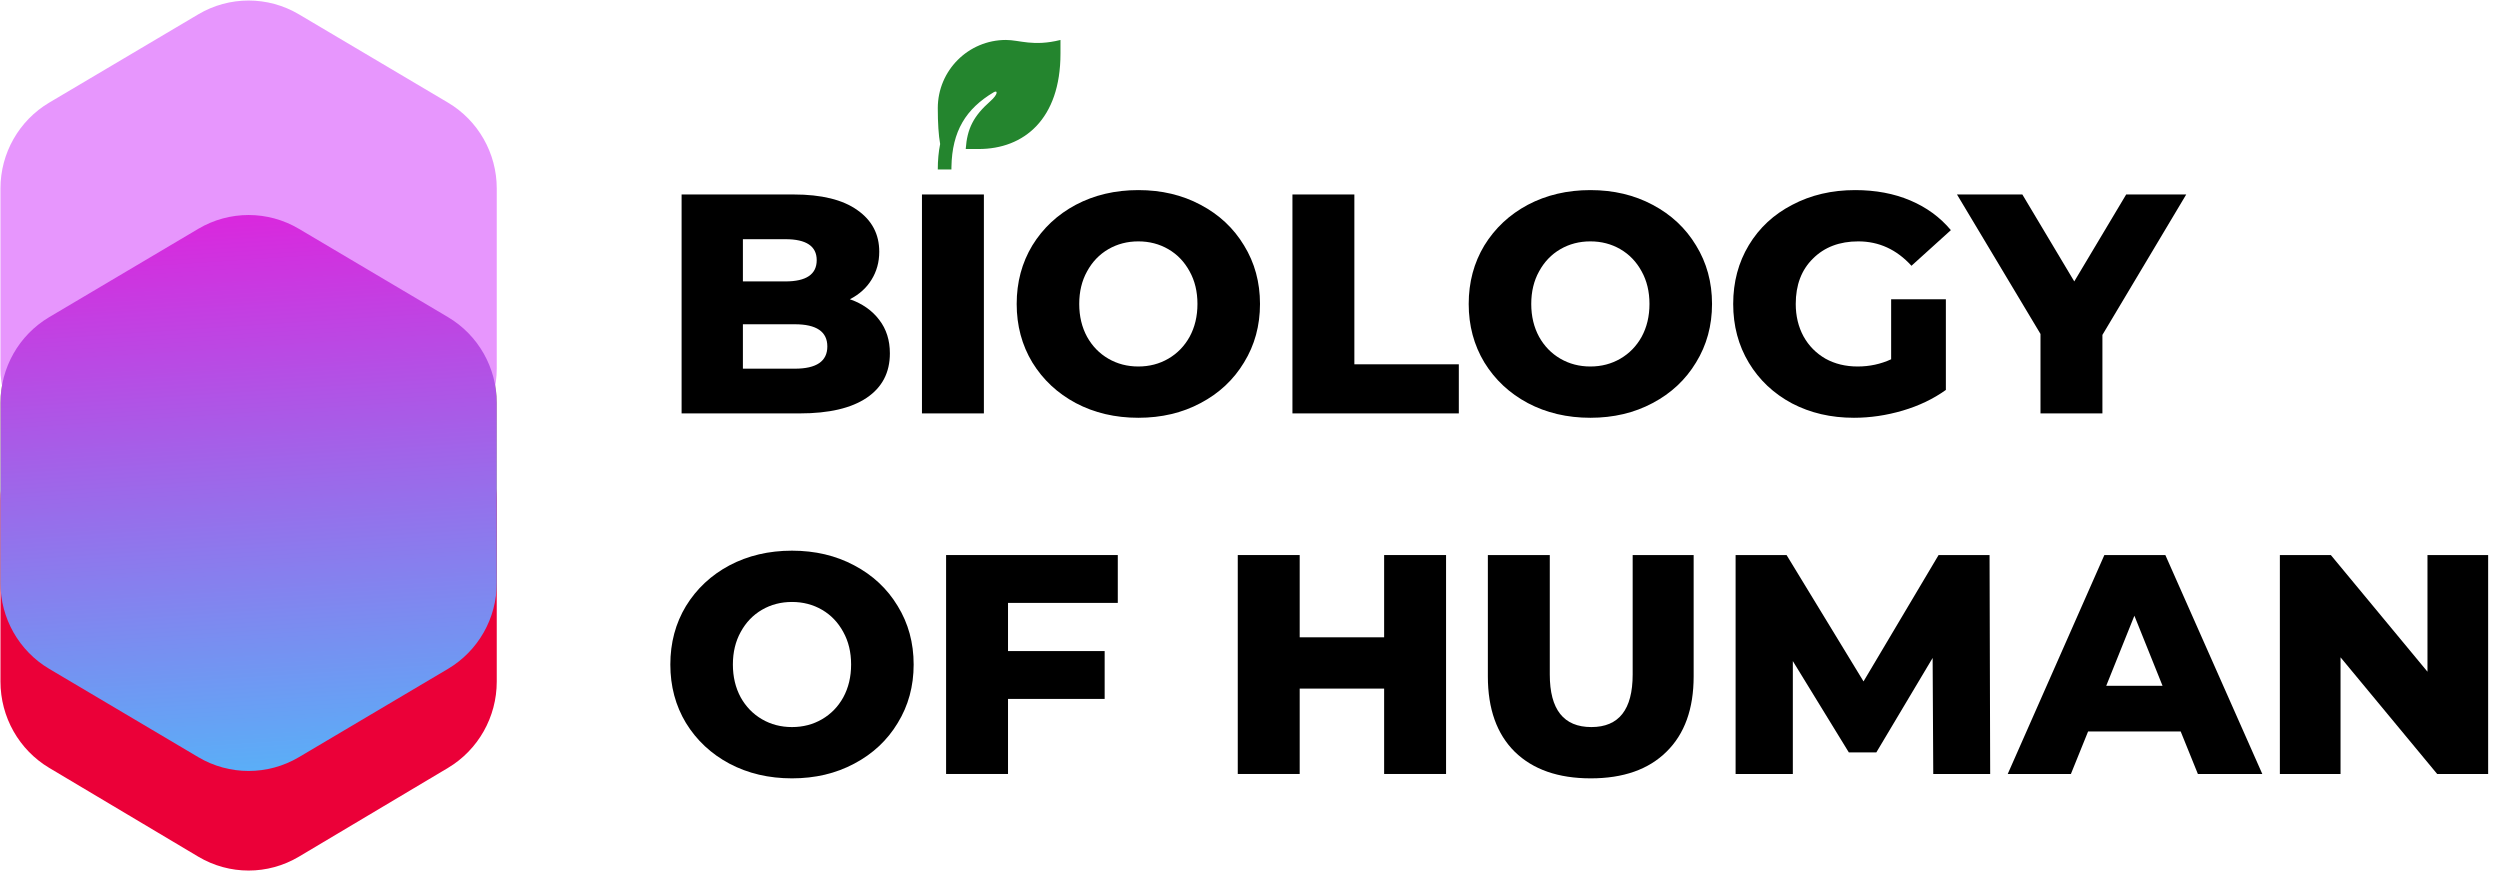 <?xml version="1.0" encoding="UTF-8"?> <svg xmlns="http://www.w3.org/2000/svg" width="208" height="73" viewBox="0 0 208 73" fill="none"> <path d="M88.232 3.324V4.458C88.232 9.918 85.185 12.398 81.427 12.398H80.348C80.468 10.69 81 9.656 82.388 8.427C83.071 7.824 83.013 7.475 82.677 7.675C80.361 9.053 79.211 10.915 79.16 13.889L79.158 14.099H78.024C78.024 13.326 78.09 12.624 78.22 11.982C78.09 11.249 78.024 10.253 78.024 8.995C78.024 5.863 80.563 3.324 83.695 3.324C84.829 3.324 85.963 3.891 88.232 3.324Z" fill="#24852E"></path> <path d="M16.5 19.035C19.082 17.506 22.286 17.506 24.868 19.035L37.27 26.381C39.786 27.872 41.33 30.589 41.33 33.525L41.33 48.506C41.33 51.443 39.786 54.16 37.27 55.65L24.868 62.996C22.286 64.525 19.082 64.525 16.5 62.996L4.099 55.65C1.583 54.16 0.039 51.443 0.039 48.506L0.039 33.525C0.039 30.589 1.583 27.872 4.099 26.381L16.5 19.035Z" fill="#ADDB57"></path> <path d="M24.868 45.151C22.286 46.681 19.082 46.681 16.5 45.151L4.098 37.805C1.583 36.315 0.038 33.597 0.038 30.661L0.038 15.68C0.038 12.744 1.583 10.027 4.098 8.536L16.5 1.191C19.082 -0.339 22.286 -0.339 24.868 1.191L37.269 8.536C39.785 10.027 41.33 12.744 41.33 15.68L41.33 30.661C41.33 33.598 39.785 36.315 37.269 37.805L24.868 45.151Z" fill="#E796FD"></path> <path d="M16.5 27.073C19.082 25.535 22.286 25.535 24.868 27.073L37.27 34.459C39.786 35.958 41.33 38.69 41.33 41.643L41.33 56.706C41.33 59.659 39.786 62.391 37.27 63.89L24.868 71.276C22.286 72.814 19.082 72.814 16.5 71.276L4.099 63.89C1.583 62.391 0.039 59.659 0.039 56.706L0.039 41.643C0.039 38.69 1.583 35.958 4.099 34.459L16.5 27.073Z" fill="#EB0038"></path> <g style="mix-blend-mode:darken"> <path d="M16.5 19.037C19.082 17.507 22.286 17.507 24.868 19.037L37.27 26.383C39.785 27.873 41.33 30.59 41.33 33.526L41.33 48.507C41.33 51.444 39.785 54.161 37.27 55.651L24.868 62.997C22.286 64.526 19.082 64.526 16.5 62.997L4.099 55.651C1.583 54.161 0.038 51.444 0.038 48.507L0.038 33.526C0.038 30.59 1.583 27.873 4.099 26.383L16.5 19.037Z" fill="url(#paint0_linear_306_277)"></path> </g> <path d="M70.708 24.897C71.749 25.262 72.564 25.834 73.154 26.615C73.743 27.378 74.038 28.306 74.038 29.399C74.038 30.995 73.397 32.226 72.113 33.094C70.829 33.961 68.973 34.395 66.544 34.395H56.709V16.18H66.024C68.349 16.18 70.118 16.614 71.332 17.481C72.547 18.331 73.154 19.485 73.154 20.942C73.154 21.809 72.937 22.59 72.503 23.284C72.087 23.96 71.488 24.498 70.708 24.897ZM61.809 19.901V23.414H65.347C67.082 23.414 67.95 22.824 67.95 21.645C67.95 20.482 67.082 19.901 65.347 19.901H61.809ZM66.128 30.674C67.932 30.674 68.834 30.058 68.834 28.826C68.834 27.595 67.932 26.979 66.128 26.979H61.809V30.674H66.128Z" fill="black"></path> <path d="M76.707 16.18H81.859V34.395H76.707V16.18Z" fill="black"></path> <path d="M94.71 34.759C92.784 34.759 91.05 34.352 89.506 33.536C87.979 32.721 86.774 31.593 85.889 30.153C85.022 28.714 84.588 27.092 84.588 25.288C84.588 23.483 85.022 21.861 85.889 20.422C86.774 18.982 87.979 17.854 89.506 17.039C91.05 16.224 92.784 15.816 94.71 15.816C96.636 15.816 98.362 16.224 99.888 17.039C101.432 17.854 102.638 18.982 103.505 20.422C104.39 21.861 104.832 23.483 104.832 25.288C104.832 27.092 104.39 28.714 103.505 30.153C102.638 31.593 101.432 32.721 99.888 33.536C98.362 34.352 96.636 34.759 94.71 34.759ZM94.71 30.492C95.629 30.492 96.462 30.275 97.208 29.841C97.954 29.407 98.544 28.8 98.977 28.02C99.411 27.222 99.628 26.311 99.628 25.288C99.628 24.264 99.411 23.362 98.977 22.581C98.544 21.783 97.954 21.168 97.208 20.734C96.462 20.3 95.629 20.083 94.71 20.083C93.791 20.083 92.958 20.3 92.212 20.734C91.466 21.168 90.876 21.783 90.443 22.581C90.009 23.362 89.792 24.264 89.792 25.288C89.792 26.311 90.009 27.222 90.443 28.02C90.876 28.8 91.466 29.407 92.212 29.841C92.958 30.275 93.791 30.492 94.71 30.492Z" fill="black"></path> <path d="M107.531 16.18H112.683V30.31H121.374V34.395H107.531V16.18Z" fill="black"></path> <path d="M132.318 34.759C130.393 34.759 128.658 34.352 127.114 33.536C125.588 32.721 124.382 31.593 123.497 30.153C122.63 28.714 122.196 27.092 122.196 25.288C122.196 23.483 122.63 21.861 123.497 20.422C124.382 18.982 125.588 17.854 127.114 17.039C128.658 16.224 130.393 15.816 132.318 15.816C134.244 15.816 135.97 16.224 137.497 17.039C139.04 17.854 140.246 18.982 141.113 20.422C141.998 21.861 142.441 23.483 142.441 25.288C142.441 27.092 141.998 28.714 141.113 30.153C140.246 31.593 139.04 32.721 137.497 33.536C135.97 34.352 134.244 34.759 132.318 34.759ZM132.318 30.492C133.238 30.492 134.07 30.275 134.816 29.841C135.562 29.407 136.152 28.8 136.586 28.02C137.019 27.222 137.236 26.311 137.236 25.288C137.236 24.264 137.019 23.362 136.586 22.581C136.152 21.783 135.562 21.168 134.816 20.734C134.07 20.3 133.238 20.083 132.318 20.083C131.399 20.083 130.566 20.3 129.82 20.734C129.074 21.168 128.485 21.783 128.051 22.581C127.617 23.362 127.4 24.264 127.4 25.288C127.4 26.311 127.617 27.222 128.051 28.02C128.485 28.8 129.074 29.407 129.82 29.841C130.566 30.275 131.399 30.492 132.318 30.492Z" fill="black"></path> <path d="M157.343 24.897H161.896V32.443C160.856 33.189 159.659 33.762 158.306 34.161C156.952 34.56 155.599 34.759 154.246 34.759C152.338 34.759 150.621 34.36 149.094 33.562C147.568 32.747 146.371 31.619 145.503 30.18C144.636 28.74 144.202 27.109 144.202 25.288C144.202 23.466 144.636 21.835 145.503 20.396C146.371 18.956 147.576 17.837 149.12 17.039C150.664 16.224 152.407 15.816 154.35 15.816C156.05 15.816 157.577 16.102 158.93 16.675C160.283 17.247 161.411 18.071 162.313 19.147L159.034 22.113C157.802 20.76 156.328 20.083 154.611 20.083C153.049 20.083 151.792 20.56 150.838 21.515C149.883 22.451 149.406 23.709 149.406 25.288C149.406 26.294 149.623 27.196 150.057 27.994C150.491 28.774 151.098 29.39 151.878 29.841C152.659 30.275 153.552 30.492 154.559 30.492C155.547 30.492 156.475 30.292 157.343 29.893V24.897Z" fill="black"></path> <path d="M174.921 27.864V34.395H169.769V27.785L162.821 16.18H168.259L172.579 23.414L176.898 16.18H181.894L174.921 27.864Z" fill="black"></path> <path d="M65.894 64.759C63.968 64.759 62.234 64.352 60.69 63.536C59.163 62.721 57.958 61.593 57.073 60.154C56.205 58.714 55.772 57.092 55.772 55.288C55.772 53.483 56.205 51.861 57.073 50.422C57.958 48.982 59.163 47.854 60.69 47.039C62.234 46.224 63.968 45.816 65.894 45.816C67.819 45.816 69.546 46.224 71.072 47.039C72.616 47.854 73.822 48.982 74.689 50.422C75.574 51.861 76.016 53.483 76.016 55.288C76.016 57.092 75.574 58.714 74.689 60.154C73.822 61.593 72.616 62.721 71.072 63.536C69.546 64.352 67.819 64.759 65.894 64.759ZM65.894 60.492C66.813 60.492 67.646 60.275 68.392 59.841C69.138 59.407 69.728 58.8 70.161 58.02C70.595 57.222 70.812 56.311 70.812 55.288C70.812 54.264 70.595 53.362 70.161 52.581C69.728 51.783 69.138 51.168 68.392 50.734C67.646 50.3 66.813 50.083 65.894 50.083C64.975 50.083 64.142 50.3 63.396 50.734C62.65 51.168 62.06 51.783 61.626 52.581C61.193 53.362 60.976 54.264 60.976 55.288C60.976 56.311 61.193 57.222 61.626 58.02C62.06 58.8 62.65 59.407 63.396 59.841C64.142 60.275 64.975 60.492 65.894 60.492Z" fill="black"></path> <path d="M83.867 50.161V54.169H91.907V58.15H83.867V64.395H78.715V46.18H93V50.161H83.867Z" fill="black"></path> <path d="M120.312 46.18V64.395H115.16V57.291H108.134V64.395H102.982V46.18H108.134V53.024H115.16V46.18H120.312Z" fill="black"></path> <path d="M132.351 64.759C129.645 64.759 127.537 64.022 126.028 62.547C124.536 61.073 123.79 58.983 123.79 56.276V46.18H128.942V56.12C128.942 59.035 130.096 60.492 132.403 60.492C134.693 60.492 135.838 59.035 135.838 56.12V46.18H140.912V56.276C140.912 58.983 140.157 61.073 138.648 62.547C137.156 64.022 135.057 64.759 132.351 64.759Z" fill="black"></path> <path d="M160.847 64.395L160.795 54.741L156.111 62.599H153.822L149.164 55.001V64.395H144.402V46.18H148.643L155.045 56.693L161.29 46.18H165.531L165.583 64.395H160.847Z" fill="black"></path> <path d="M181.432 60.856H173.73L172.299 64.395H167.043L175.083 46.18H180.157L188.224 64.395H182.864L181.432 60.856ZM179.923 57.057L177.581 51.228L175.239 57.057H179.923Z" fill="black"></path> <path d="M207.014 46.18V64.395H202.773L194.733 54.689V64.395H189.685V46.18H193.926L201.966 55.886V46.18H207.014Z" fill="black"></path> <defs> <linearGradient id="paint0_linear_306_277" x1="22.675" y1="4.122" x2="27.607" y2="78.719" gradientUnits="userSpaceOnUse"> <stop stop-color="#FF00D6"></stop> <stop offset="1" stop-color="#31DAFF"></stop> </linearGradient> </defs> </svg> 